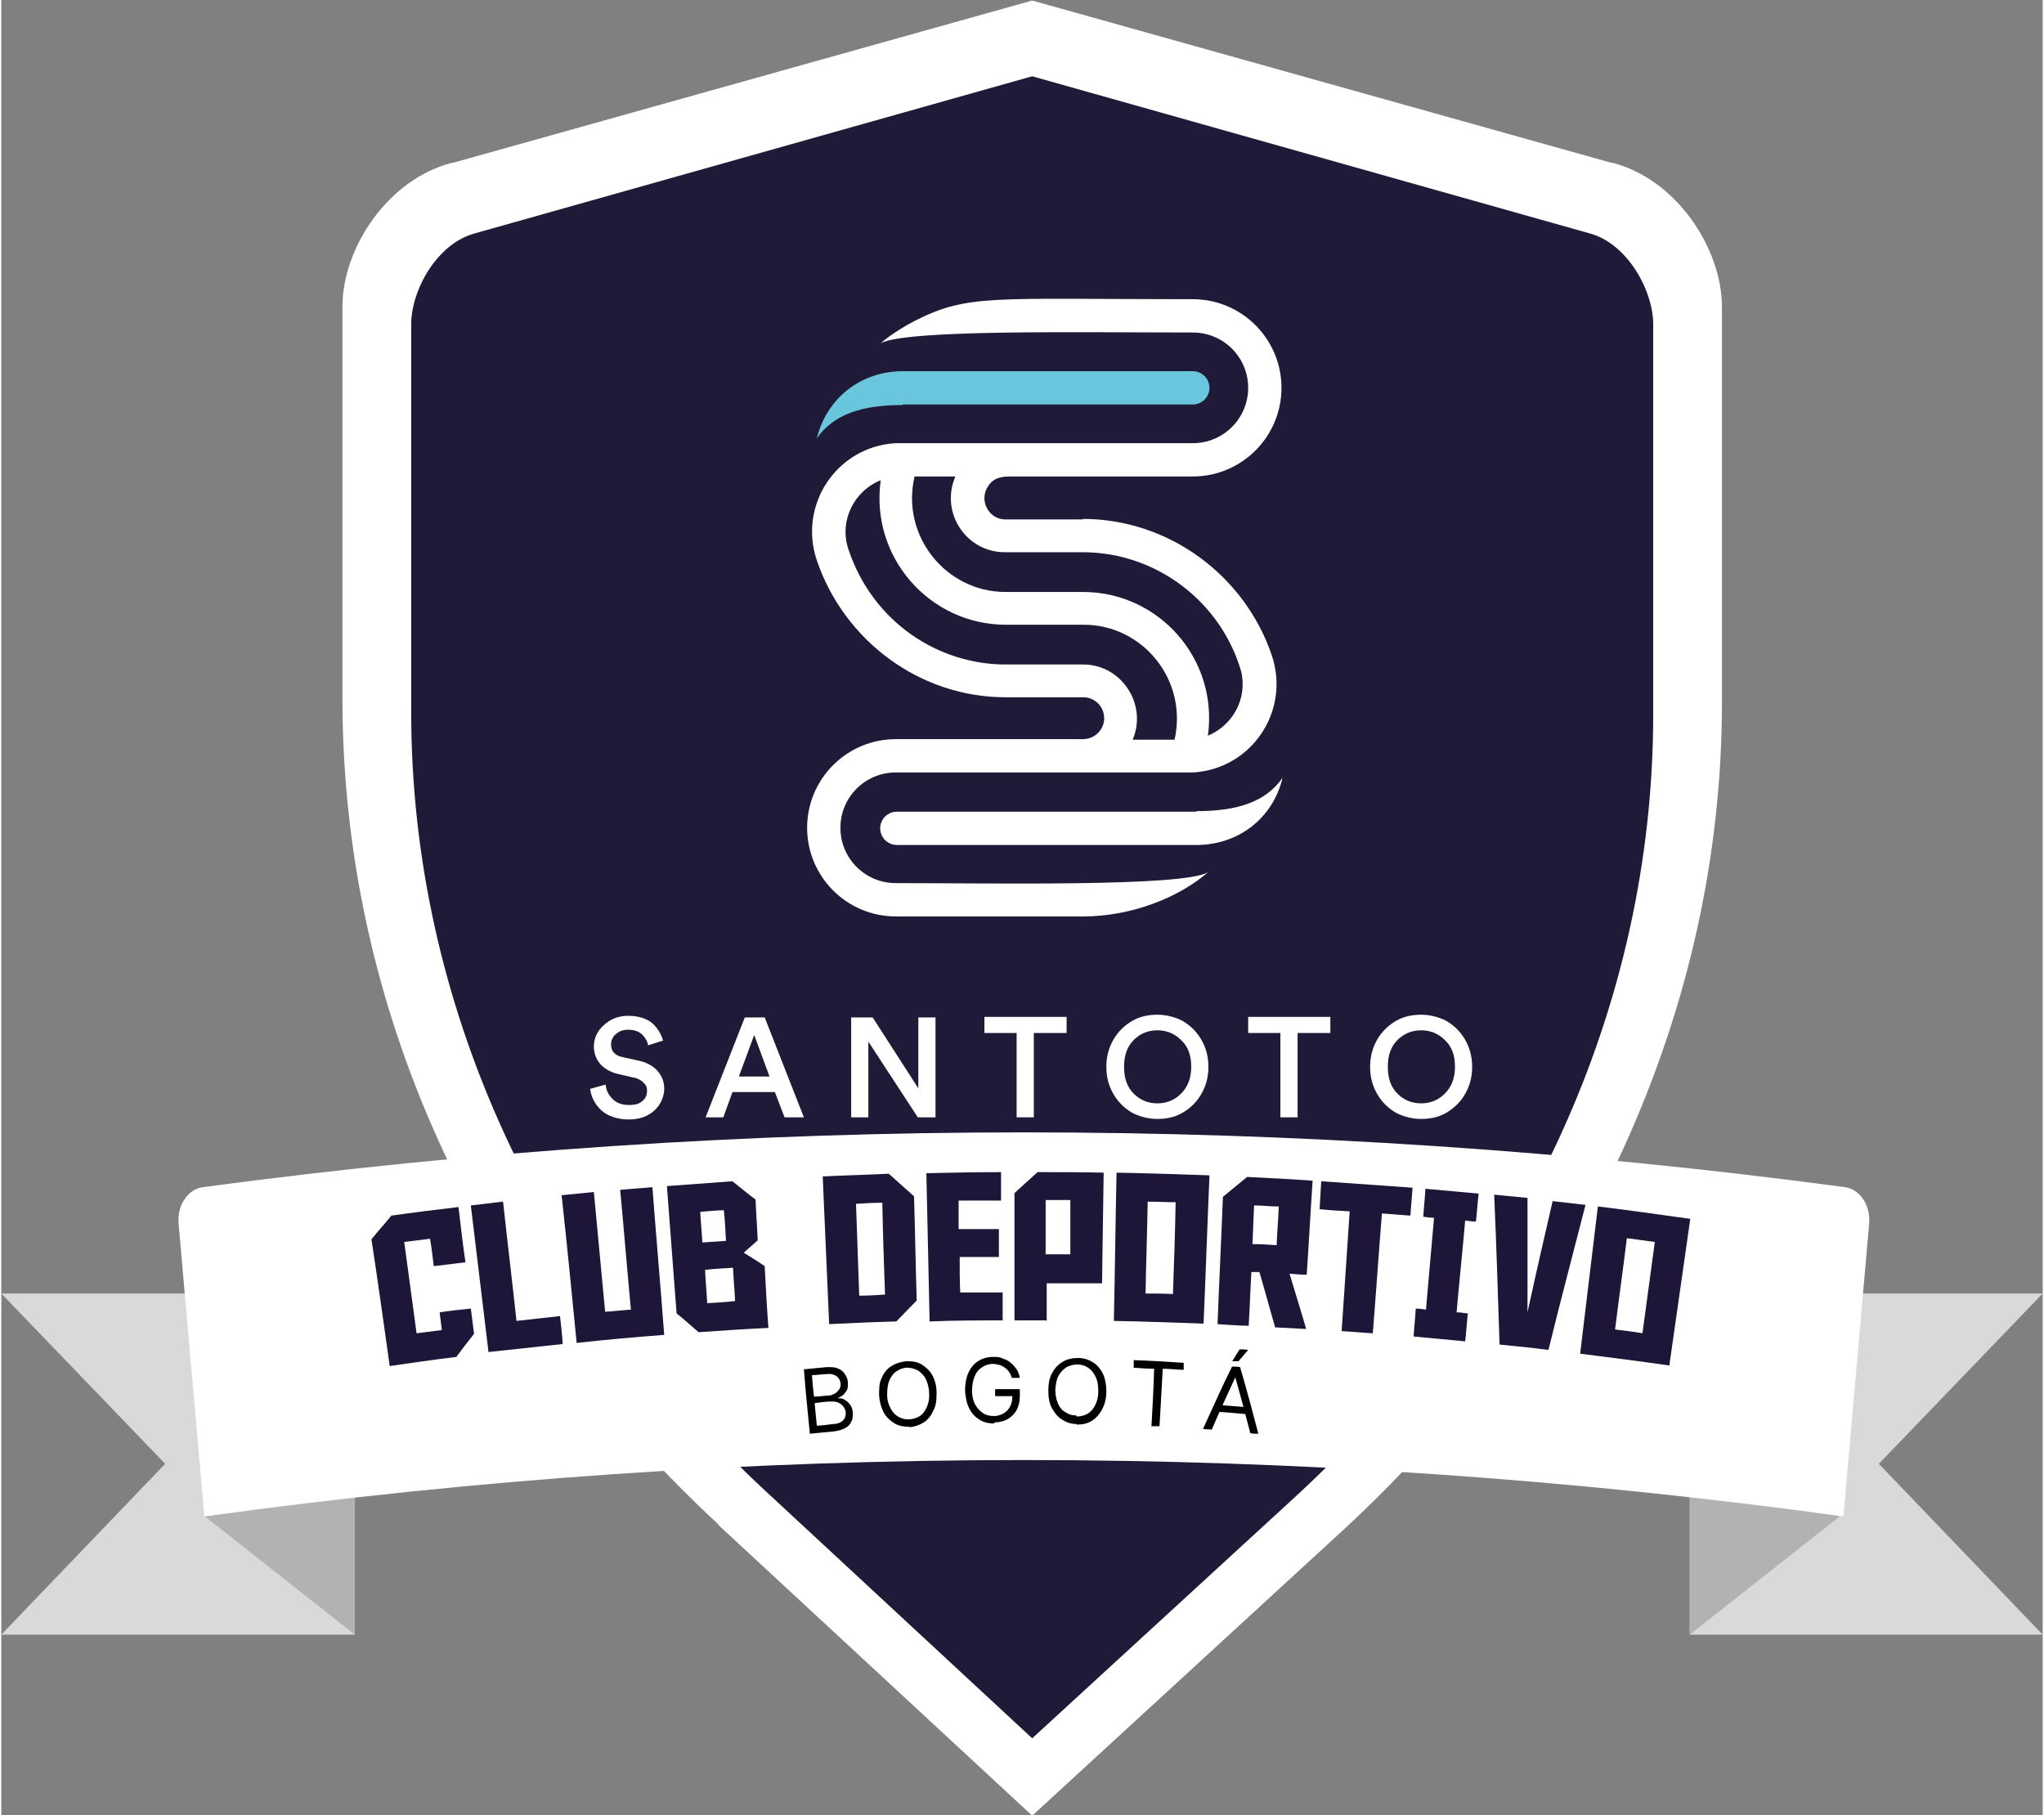 <?xml version="1.0" encoding="UTF-8"?>
<svg xmlns="http://www.w3.org/2000/svg" xmlns:xlink="http://www.w3.org/1999/xlink" id="a" width="13.4cm" height="11.9cm" viewBox="0 0 380 337.9">
  <rect x="0" y="0" width="380" height="337.9" fill="#808080" stroke="none"/>
  <defs>
    <filter id="c" x="83.8" y="23.2" width="216.2" height="291.5" color-interpolation-filters="sRGB">
      <feFlood flood-color="#fff" result="bg"></feFlood>
      <feBlend in="SourceGraphic" in2="bg"></feBlend>
    </filter>
    <filter id="e" x="83.8" y="-8450.5" width="216.2" height="32766" color-interpolation-filters="sRGB">
      <feFlood flood-color="#fff" result="bg"></feFlood>
      <feBlend in="SourceGraphic" in2="bg"></feBlend>
    </filter>
    <mask id="d" x="83.8" y="-8450.5" width="216.2" height="32766" maskUnits="userSpaceOnUse"></mask>
    <linearGradient id="f" x1="83.8" y1="235.1" x2="300" y2="235.1" gradientTransform="translate(0 -35.7) scale(1 .9)" gradientUnits="userSpaceOnUse">
      <stop offset="0" stop-color="#121212"></stop>
      <stop offset="1" stop-color="#000"></stop>
    </linearGradient>
    <mask id="b" x="83.8" y="23.2" width="216.2" height="291.5" maskUnits="userSpaceOnUse">
      <g filter="url(#c)">
        <g mask="url(#d)">
          <path d="m147.5,273.5c-41.1-38-63.7-87.6-63.7-139.7V61.6c0-3.6,3.1-8.9,6.4-9.8l101.7-28.7,101.7,28.7c3.3.8,6.4,6.2,6.4,9.8v72.6c0,52.4-22.9,102.2-64.4,140.3l-43.7,40.1-44.5-41.2Z" fill="url(#f)" stroke-width="0"></path>
        </g>
      </g>
    </mask>
  </defs>
  <path d="m133.4,283.7c-45.1-41.8-69.9-96.3-69.9-153.7V57.1c0-10.9,8.4-23.7,20.4-26.8h.2c0,0,107.8-30.2,107.8-30.2l107.8,30.2h.2c12,3.1,20.4,16,20.4,26.9v73.4c0,28.6-6.2,56.5-18.3,83.1-12.2,26.6-29.8,50.5-52.4,71.3l-57.7,53-58.4-54.1Z" fill="#fff" stroke-width="0"></path>
  <path d="m138.3,280.1c-43.6-40.4-67.6-93.1-67.6-148.5V59.4c0-8.6,6.6-19.3,16.1-21.8h.1s105.1-29.5,105.1-29.5l105.1,29.5h.1c9.5,2.5,16.1,13.2,16.1,21.8v72.6c0,27.6-6,54.6-17.7,80.3-11.8,25.7-28.8,48.8-50.6,68.9l-52.9,48.6-53.6-49.7Z" fill="#fff" stroke-width="0"></path>
  <path d="m191.9,323.6l-49.5-45.9c-42.4-39.3-66.1-91.2-66.1-145.1V60.4c0-6.5,4.9-15.2,12-17l103.6-29.2,103.6,29.2c7.1,1.8,12,10.6,12,17v72.6c0,54.2-23.9,106.4-66.8,145.8l-48.8,44.8Z" fill="#1e1a38" stroke-width="0"></path>
  <g mask="url(#b)">
    <path d="m147.5,273.5c-41.1-38-63.7-87.6-63.7-139.7V61.6c0-3.6,3.1-8.9,6.4-9.8l101.7-28.7,101.7,28.7c3.3.8,6.4,6.2,6.4,9.8v72.6c0,52.4-22.9,102.2-64.4,140.3l-43.7,40.1-44.5-41.2Z" fill="#1e1a38" stroke-width="0"></path>
  </g>
  <path d="m167.8,75.3h54c1.7,0,3.1-1.4,3.1-3.1s-1.4-3.1-3.1-3.1h-54c-7.7,0-14.1,4.9-16,12.5,3.1-4.4,8.2-6.2,16-6.2Z" fill="#6ac6dc" stroke-width="0"></path>
  <path d="m201.4,96.7h-14.5c-3.1,0-5-3.6-3.2-6.2,1.3-2,3.2-1.8,5.8-1.8h32.3c9.1,0,16.5-7.4,16.5-16.5,0-9.1-7.4-16.5-16.5-16.5-37.5,0-41.8-1-51.7,4-1,.5-4.4,2.4-6.4,4.2,4.8-2.6,37-2,58.1-2,5.7,0,10.3,4.6,10.3,10.3s-4.6,10.3-10.3,10.3h-32.3q-22.4,0-23,0c-10.9.6-18.2,11.4-14.7,21.8,5.1,15,19.2,25.5,35.1,25.5h14.5c2.2,0,3.9,1.8,3.9,3.9,0,2.1-1.7,3.9-4,3.9-3.5,0-31.3,0-34.8,0-9.1,0-16.5,7.4-16.5,16.5,0,9.1,7.4,16.5,16.5,16.5h34.9c9.1,0,17.9-3.6,23.2-8.2-4.9,2.7-39.8,2-58.1,2-5.7,0-10.3-4.6-10.3-10.3,0-5.7,4.6-10.3,10.3-10.3h32.3q22.4,0,23,0c10.9-.6,18.2-11.4,14.7-21.8-5-14.8-19.1-25.4-35.2-25.4Zm9.2,41c2.8-6.6-2.1-14-9.2-14h-14.5c-12.3,0-24.6-7.7-29.2-21.4-1.8-5.3,1-10.9,6-12.9-2,14.3,9.1,26.9,23.3,26.9h14.5c11,0,19.4,10.3,16.9,21.4-1.6,0-4,0-7.6,0Zm14-.7c2-14.4-9.2-26.8-23.2-26.8h-14.5c-11,0-19.5-10.4-16.9-21.5,1.6,0,4,0,7.6,0-2.9,6.7,2,14.1,9.2,14.1h14.5c13.6,0,25.7,9.1,29.5,22.2,1.2,5.1-1.6,10.1-6.3,12Z" fill="#fff" stroke-width="0"></path>
  <path d="m222.5,151.1h-55.8c-1.7,0-3.1,1.4-3.1,3.1,0,1.7,1.4,3.1,3.1,3.1h55.8c7.7,0,14.2-4.9,16-12.5-3.1,4.4-8.2,6.2-16,6.2Z" fill="#fff" stroke-width="0"></path>
  <polygon points="380 240.8 349.5 272.5 380 304.3 314.3 304.3 314.3 240.8 380 240.8" fill="#d9d9d9" stroke-width="0"></polygon>
  <polygon points="0 240.8 30.5 272.5 0 304.3 65.8 304.3 65.8 240.8 0 240.8" fill="#d9d9d9" stroke-width="0"></polygon>
  <polygon points="37.9 282.3 65.8 304.3 65.8 272.5 37.9 282.3" fill="#b2b2b2" stroke-width="0"></polygon>
  <polygon points="342.2 282.3 314.3 304.3 314.3 272.5 342.2 282.3" fill="#b2b2b2" stroke-width="0"></polygon>
  <path d="m342.9,282.3c-101.4-14-203.7-14-305.1,0-1.6-18.2-3.2-36.3-4.8-54.5-.3-3.4,1.7-6.4,4.5-6.8,101.6-13.6,204.1-13.6,305.7,0,2.8.4,4.8,3.4,4.5,6.8-1.6,18.2-3.2,36.3-4.8,54.5Z" fill="#fff" stroke-width="0"></path>
  <path d="m123.2,193.7l-2.8.9c-.1-.7-.5-1.4-1.1-2-.6-.6-1.5-.9-2.6-.9s-1.7.3-2.3.8c-.6.5-.9,1.2-.9,1.9,0,1.3.7,2.1,2.2,2.4l2.7.6c1.6.3,2.9,1,3.7,1.9.9,1,1.3,2.1,1.3,3.4s-.6,2.9-1.8,4c-1.2,1.1-2.8,1.7-4.8,1.7s-3.9-.6-5.1-1.7c-1.2-1.1-1.9-2.5-2.1-4l2.9-.8c.1,1.1.5,1.9,1.3,2.7.7.7,1.7,1.1,3,1.1s1.9-.2,2.5-.7c.6-.5.9-1.1.9-1.9s-.2-1.1-.7-1.6c-.4-.4-1.1-.8-1.8-.9l-2.6-.6c-1.5-.3-2.6-.9-3.5-1.8-.8-.9-1.3-2-1.3-3.4s.6-2.9,1.9-4c1.2-1.1,2.7-1.7,4.5-1.7s3.5.5,4.5,1.4,1.7,2.1,2,3.3Z" fill="#fff" stroke-width="0"></path>
  <path d="m145.8,208l-1.8-4.7h-7.9l-1.7,4.7h-3.3l7.3-18.6h3.7l7.3,18.6h-3.4Zm-5.7-15.2l-2.8,7.6h5.7l-2.8-7.6Z" fill="#fff" stroke-width="0"></path>
  <path d="m173.9,208h-3.3l-9.2-14.1v14.1h-3.2v-18.6h4l8.5,13.2v-13.2h3.2v18.6Z" fill="#fff" stroke-width="0"></path>
  <path d="m198.3,192.3h-6.1v15.7h-3.2v-15.7h-6v-3h15.3v3Z" fill="#fff" stroke-width="0"></path>
  <path d="m207.1,203.8c-.9-1.5-1.4-3.2-1.4-5.2s.5-3.7,1.4-5.2c.9-1.5,2.1-2.6,3.5-3.4,1.4-.8,3-1.1,4.6-1.1s3.2.4,4.6,1.1c1.4.8,2.6,1.9,3.5,3.4s1.4,3.2,1.4,5.2-.5,3.7-1.4,5.2c-.9,1.5-2.1,2.6-3.5,3.4-1.4.8-3,1.1-4.6,1.1s-3.2-.4-4.6-1.1c-1.4-.8-2.6-1.9-3.5-3.4Zm3.7-10.2c-1.2,1.2-1.8,2.8-1.8,5s.6,3.8,1.8,5c1.2,1.2,2.7,1.8,4.4,1.8s3.2-.6,4.4-1.8c1.2-1.2,1.9-2.8,1.9-5s-.6-3.8-1.9-5c-1.2-1.2-2.7-1.8-4.4-1.8s-3.2.6-4.4,1.8Z" fill="#fff" stroke-width="0"></path>
  <path d="m247.4,192.3h-6.1v15.7h-3.2v-15.7h-6v-3h15.3v3Z" fill="#fff" stroke-width="0"></path>
  <path d="m256.2,203.8c-.9-1.5-1.4-3.2-1.4-5.2s.5-3.7,1.4-5.2c.9-1.5,2.1-2.6,3.5-3.4,1.4-.8,3-1.1,4.6-1.1s3.2.4,4.6,1.1c1.4.8,2.6,1.9,3.5,3.4.9,1.5,1.4,3.2,1.4,5.2s-.5,3.7-1.4,5.2c-.9,1.5-2.1,2.6-3.5,3.4-1.4.8-3,1.1-4.6,1.1s-3.2-.4-4.6-1.1c-1.4-.8-2.6-1.9-3.5-3.4Zm3.7-10.2c-1.2,1.2-1.8,2.8-1.8,5s.6,3.8,1.8,5c1.2,1.2,2.7,1.8,4.4,1.8s3.2-.6,4.4-1.8c1.2-1.2,1.9-2.8,1.9-5s-.6-3.8-1.9-5c-1.2-1.2-2.7-1.8-4.4-1.8s-3.2.6-4.4,1.8Z" fill="#fff" stroke-width="0"></path>
  <path d="m82,247.6c-.1-1.1-.3-2.2-.4-3.3,1.9-.3,3.9-.5,5.8-.7.2,1.6.4,3.2.6,4.7-1.1,1.4-2.2,2.8-3.3,4.3-4.1.5-8.3,1.1-12.4,1.7-1.1-7.9-2.2-15.7-3.4-23.6,1.2-1.5,2.5-2.9,3.7-4.4,4.2-.6,8.3-1.1,12.5-1.6.4,3.4.8,6.9,1.3,10.3-2,.2-3.9.5-5.9.7-.2-1.7-.4-3.4-.7-5.1-1.6.2-3.2.4-4.8.6.8,5.7,1.5,11.3,2.3,17,1.6-.2,3.1-.4,4.7-.6Z" fill="#1d1638" stroke-width="0"></path>
  <path d="m90.7,251.8c-1.1-9.1-2.2-18.3-3.3-27.4,2-.2,4-.5,6-.7.8,7.4,1.7,14.8,2.5,22.2,2.7-.3,5.4-.6,8.1-.9.2,1.7.4,3.5.5,5.2-4.6.5-9.2,1-13.9,1.5Z" fill="#1d1638" stroke-width="0"></path>
  <path d="m123.4,248.5c-5.4.4-10.9.9-16.3,1.5-.9-9.2-1.8-18.3-2.8-27.5,2-.2,4-.4,6-.6.7,7.4,1.4,14.9,2.1,22.3,1.6-.1,3.2-.3,4.8-.4-.7-7.4-1.3-14.9-2-22.3,2-.2,4-.3,6-.5.7,9.2,1.5,18.3,2.2,27.5Z" fill="#1d1638" stroke-width="0"></path>
  <path d="m142.1,235.7c.2,3.8.4,7.7.7,11.5-4.3.2-8.6.5-13,.8-1.4-1.2-2.7-2.4-4.1-3.5-.6-7.9-1.2-15.8-1.8-23.7,4.1-.3,8.2-.6,12.2-.9,1.4,1.1,2.8,2.3,4.3,3.4.1,2.5.3,5.1.4,7.6-.9.8-1.8,1.6-2.6,2.3,1.3.8,2.6,1.6,3.9,2.5Zm-7.2-4.7c-.1-1.9-.2-3.8-.4-5.7-1.5,0-2.9.2-4.4.3.1,1.9.3,3.8.4,5.7,1.4-.1,2.9-.2,4.3-.3Zm1.7,11.3c-.1-2.1-.3-4.2-.4-6.3-1.8.1-3.5.2-5.2.4.1,2.1.3,4.2.4,6.2,1.7-.1,3.5-.2,5.2-.4Z" fill="#1d1638" stroke-width="0"></path>
  <path d="m152.9,219c4.1-.2,8.2-.3,12.3-.5,1.6,1.4,3.1,2.8,4.7,4.2.2,6.5.3,12.9.5,19.4-1.3,1.3-2.5,2.6-3.8,3.9-4.2.1-8.3.3-12.5.5-.4-9.2-.8-18.4-1.2-27.6Zm11.6,22c-.2-5.7-.4-11.4-.5-17.1-1.6,0-3.2.1-4.9.2.2,5.7.4,11.4.6,17.1,1.6,0,3.2-.1,4.8-.2Z" fill="#1d1638" stroke-width="0"></path>
  <path d="m172.2,218.4c4.6-.1,9.3-.2,13.9-.2,0,1.8,0,3.5,0,5.3-2.6,0-5.3,0-7.9,0,0,1.8,0,3.6,0,5.3,2.5,0,5,0,7.5,0,0,1.7,0,3.4,0,5.2-2.4,0-4.9,0-7.3,0,0,2.2,0,4.4.1,6.6,2.6,0,5.2,0,7.9,0,0,1.7,0,3.5,0,5.2-4.5,0-9.1,0-13.6.2-.2-9.2-.4-18.4-.6-27.6Z" fill="#1d1638" stroke-width="0"></path>
  <path d="m194.4,245.8c-1.9,0-3.9,0-5.8,0,0-7.9,0-15.8,0-23.7,1.4-1.3,2.9-2.6,4.3-3.9,4.1,0,8.2,0,12.3.1-.1,6.9-.2,13.7-.3,20.6-3.4,0-6.9,0-10.3,0,0,2.3,0,4.7,0,7Zm4.6-12.3c0-3.4,0-6.7,0-10.1-1.5,0-3.1,0-4.6,0,0,3.4,0,6.7,0,10.1,1.5,0,3,0,4.5,0Z" fill="#1d1638" stroke-width="0"></path>
  <path d="m207.6,218.3c5.8.1,11.5.3,17.3.5-.4,9.2-.7,18.4-1.1,27.6-5.6-.2-11.1-.4-16.7-.5.2-9.2.3-18.4.5-27.6Zm5.4,22.5c1.7,0,3.4,0,5.1.1.2-5.7.4-11.4.5-17.1-1.7,0-3.5-.1-5.2-.1-.1,5.7-.3,11.4-.4,17.1Z" fill="#1d1638" stroke-width="0"></path>
  <path d="m237.1,247c-1-3.4-1.9-6.8-2.9-10.2-.5,0-1,0-1.5,0-.2,3.3-.3,6.7-.5,10-1.9,0-3.9-.2-5.8-.3.3-7.9.7-15.8,1-23.7,1.5-1.2,3-2.5,4.5-3.7,4.1.2,8.2.4,12.2.7-.4,5.8-.7,11.7-1.1,17.5-1.1,0-2.1-.1-3.2-.2,1,3.4,2.1,6.8,3.1,10.3-1.9-.1-3.9-.2-5.8-.3Zm.3-15.2c.1-2.4.3-4.8.4-7.2-1.5,0-3-.2-4.6-.2-.1,2.4-.2,4.8-.3,7.2,1.5,0,3,.1,4.5.2Z" fill="#1d1638" stroke-width="0"></path>
  <path d="m262.4,226.3c-1.8-.1-3.6-.3-5.4-.4-.6,7.4-1.1,14.9-1.7,22.3-1.9-.1-3.9-.3-5.8-.4.5-7.4,1-14.9,1.5-22.3-1.9-.1-3.7-.2-5.6-.4.1-1.7.2-3.5.3-5.2,5.7.4,11.3.8,17,1.2-.1,1.7-.3,3.5-.4,5.2Z" fill="#1d1638" stroke-width="0"></path>
  <path d="m273,244.5c-.2,1.7-.3,3.5-.5,5.2-3.2-.3-6.4-.6-9.6-.9.1-1.7.3-3.5.4-5.2.6,0,1.3.1,1.9.2.5-5.7,1-11.4,1.5-17.1-.7,0-1.3-.1-2-.2.1-1.7.3-3.5.4-5.2,3.3.3,6.6.6,9.9.9-.2,1.7-.3,3.5-.5,5.2-.7,0-1.3-.1-2-.2-.5,5.7-1.1,11.4-1.6,17.1.6,0,1.3.1,1.9.2Z" fill="#1d1638" stroke-width="0"></path>
  <path d="m288.8,223.6c2,.2,4.1.5,6.1.7-2.3,9-4.7,18-6.9,27-3-.4-6.1-.7-9.1-1-.3-9.3-.6-18.6-1-27.9,2.1.2,4.1.4,6.2.6,0,7.1,0,14.2,0,21.3,1.5-6.9,3.1-13.9,4.7-20.8Z" fill="#1d1638" stroke-width="0"></path>
  <path d="m297.3,224.6c5.7.7,11.4,1.5,17.1,2.3-1.3,9.1-2.6,18.2-3.9,27.3-5.5-.8-11.1-1.5-16.6-2.2,1.1-9.1,2.2-18.3,3.3-27.4Zm3.1,22.9c1.7.2,3.4.4,5.1.7.8-5.7,1.5-11.3,2.3-17-1.7-.2-3.5-.5-5.2-.7-.7,5.7-1.5,11.3-2.2,17Z" fill="#1d1638" stroke-width="0"></path>
  <path d="m150.5,266.8c-.4-4-.8-8-1.1-11.9,1.4-.1,2.9-.3,4.3-.4.9,0,1.6,0,2.1.3.6.2,1,.6,1.3,1.1.3.5.5,1,.5,1.6,0,.5,0,.9-.2,1.3-.2.3-.4.6-.7.9-.3.2-.6.4-.9.5,0,0,0,0,0,.1.4,0,.8,0,1.2.3.4.2.7.5,1,.9.3.4.5.9.5,1.6,0,.6,0,1.1-.3,1.6-.2.5-.6.9-1.2,1.2-.6.3-1.3.5-2.3.6-1.4.1-2.9.3-4.3.4Zm.8-6.8c.9,0,1.8-.2,2.7-.2.4,0,.8-.2,1.2-.4.3-.2.6-.5.8-.8.2-.3.3-.7.2-1.1,0-.5-.3-1-.7-1.3-.4-.3-1-.5-1.8-.4-.9,0-1.9.2-2.8.2.1,1.3.2,2.7.4,4Zm.5,5.4c1,0,1.9-.2,2.9-.3,1,0,1.6-.3,2-.7.4-.4.5-.9.5-1.4,0-.4-.2-.8-.4-1.1-.2-.3-.6-.6-1-.8-.4-.2-.9-.2-1.4-.2-1,0-2,.2-3,.3.1,1.4.3,2.8.4,4.2Z" stroke-width="0"></path>
  <path d="m169.1,265.6c-1,0-1.9-.1-2.8-.6-.8-.5-1.5-1.1-2-2-.5-.9-.8-2-.9-3.2,0-1.3,0-2.4.5-3.3.4-1,1-1.7,1.8-2.2.8-.5,1.7-.8,2.8-.9,1.1,0,2,.1,2.8.6.8.5,1.5,1.1,2,2,.5.9.8,2,.8,3.3,0,1.3-.1,2.4-.6,3.3-.4.9-1,1.7-1.8,2.2-.8.5-1.7.8-2.7.9Zm0-1.4c.7,0,1.4-.3,1.9-.6.6-.4,1-1,1.3-1.7.3-.7.5-1.6.4-2.6,0-1-.3-1.9-.6-2.6-.4-.7-.9-1.2-1.5-1.6-.6-.3-1.3-.5-2-.5-.7,0-1.4.3-2,.7-.6.4-1,1-1.3,1.7-.3.7-.4,1.6-.4,2.7,0,1,.3,1.9.7,2.6.4.7.9,1.2,1.5,1.5.6.3,1.3.5,2,.4Z" stroke-width="0"></path>
  <path d="m184.9,265c-1.1,0-2-.2-2.8-.7-.8-.5-1.5-1.2-1.9-2.1-.5-.9-.7-2-.8-3.3,0-1.3.2-2.4.6-3.3.4-.9,1-1.7,1.8-2.2.8-.5,1.7-.8,2.8-.8.7,0,1.3,0,1.8.3.6.2,1.1.4,1.5.8.4.3.8.8,1.1,1.2.3.5.5,1,.6,1.6-.5,0-1,0-1.5,0-.1-.4-.3-.8-.5-1.1-.2-.3-.5-.6-.8-.8-.3-.2-.6-.4-1-.5-.4-.1-.8-.2-1.2-.2-.7,0-1.4.2-2,.6-.6.4-1.1.9-1.4,1.7-.3.7-.5,1.6-.5,2.7,0,1,.2,1.9.6,2.6.4.7.9,1.2,1.5,1.6.6.4,1.3.5,2,.5.7,0,1.3-.2,1.8-.5.5-.3.9-.7,1.2-1.3.3-.5.4-1.2.4-1.9.2,0,.3,0,.5,0-1.2,0-2.4,0-3.7,0,0-.4,0-.9,0-1.3,1.5,0,3.1,0,4.6,0,0,.4,0,.9,0,1.3,0,1-.2,1.8-.6,2.6-.4.7-1,1.3-1.7,1.7-.7.4-1.6.6-2.5.6Z" stroke-width="0"></path>
  <path d="m200.2,265.1c-1,0-1.9-.3-2.7-.8-.8-.5-1.4-1.2-1.9-2.1-.5-.9-.7-2-.7-3.3,0-1.3.2-2.4.7-3.3.5-.9,1.1-1.6,2-2.1.8-.5,1.8-.7,2.8-.7,1.1,0,2,.3,2.8.8.8.5,1.4,1.2,1.9,2.2.4.9.6,2,.6,3.3,0,1.3-.3,2.3-.8,3.3-.5.9-1.1,1.6-1.9,2.1-.8.5-1.7.7-2.8.7Zm0-1.4c.7,0,1.4-.2,2-.5.6-.4,1.1-.9,1.4-1.6.4-.7.6-1.6.6-2.6,0-1-.1-1.9-.5-2.7-.3-.7-.8-1.3-1.4-1.7-.6-.4-1.3-.6-2-.6-.7,0-1.4.2-2,.5-.6.4-1.1.9-1.5,1.6-.4.7-.5,1.6-.6,2.6,0,1,.2,1.9.5,2.6.3.7.8,1.3,1.4,1.6.6.4,1.2.6,2,.6Z" stroke-width="0"></path>
  <path d="m210.8,254.5c0-.4,0-.9,0-1.3,3.1.1,6.2.3,9.3.5,0,.4,0,.9,0,1.3-1.3,0-2.6-.2-3.9-.2-.2,3.6-.4,7.1-.6,10.7-.5,0-1,0-1.5,0,.2-3.6.4-7.1.5-10.7-1.3,0-2.6-.1-3.9-.2Z" stroke-width="0"></path>
  <path d="m225.2,266.1c-.5,0-1,0-1.5-.1,1.8-3.9,3.5-7.8,5.4-11.6.5,0,1,0,1.5.1,1.2,4.1,2.3,8.2,3.4,12.4-.5,0-1,0-1.5-.1-.9-3.5-1.8-6.9-2.8-10.4,0,0,0,0,0,0-1.5,3.3-3,6.5-4.4,9.8Zm.9-4.6c2.1.2,4.1.3,6.2.5,0,.4,0,.9-.1,1.3-2.1-.2-4.1-.4-6.2-.5,0-.4,0-.9,0-1.3Zm3.1-8.2c.4-.7.9-1.4,1.3-2.1.5,0,1.1,0,1.6.1-.6.7-1.2,1.4-1.8,2.1-.4,0-.8,0-1.2,0Z" stroke-width="0"></path>
</svg>
